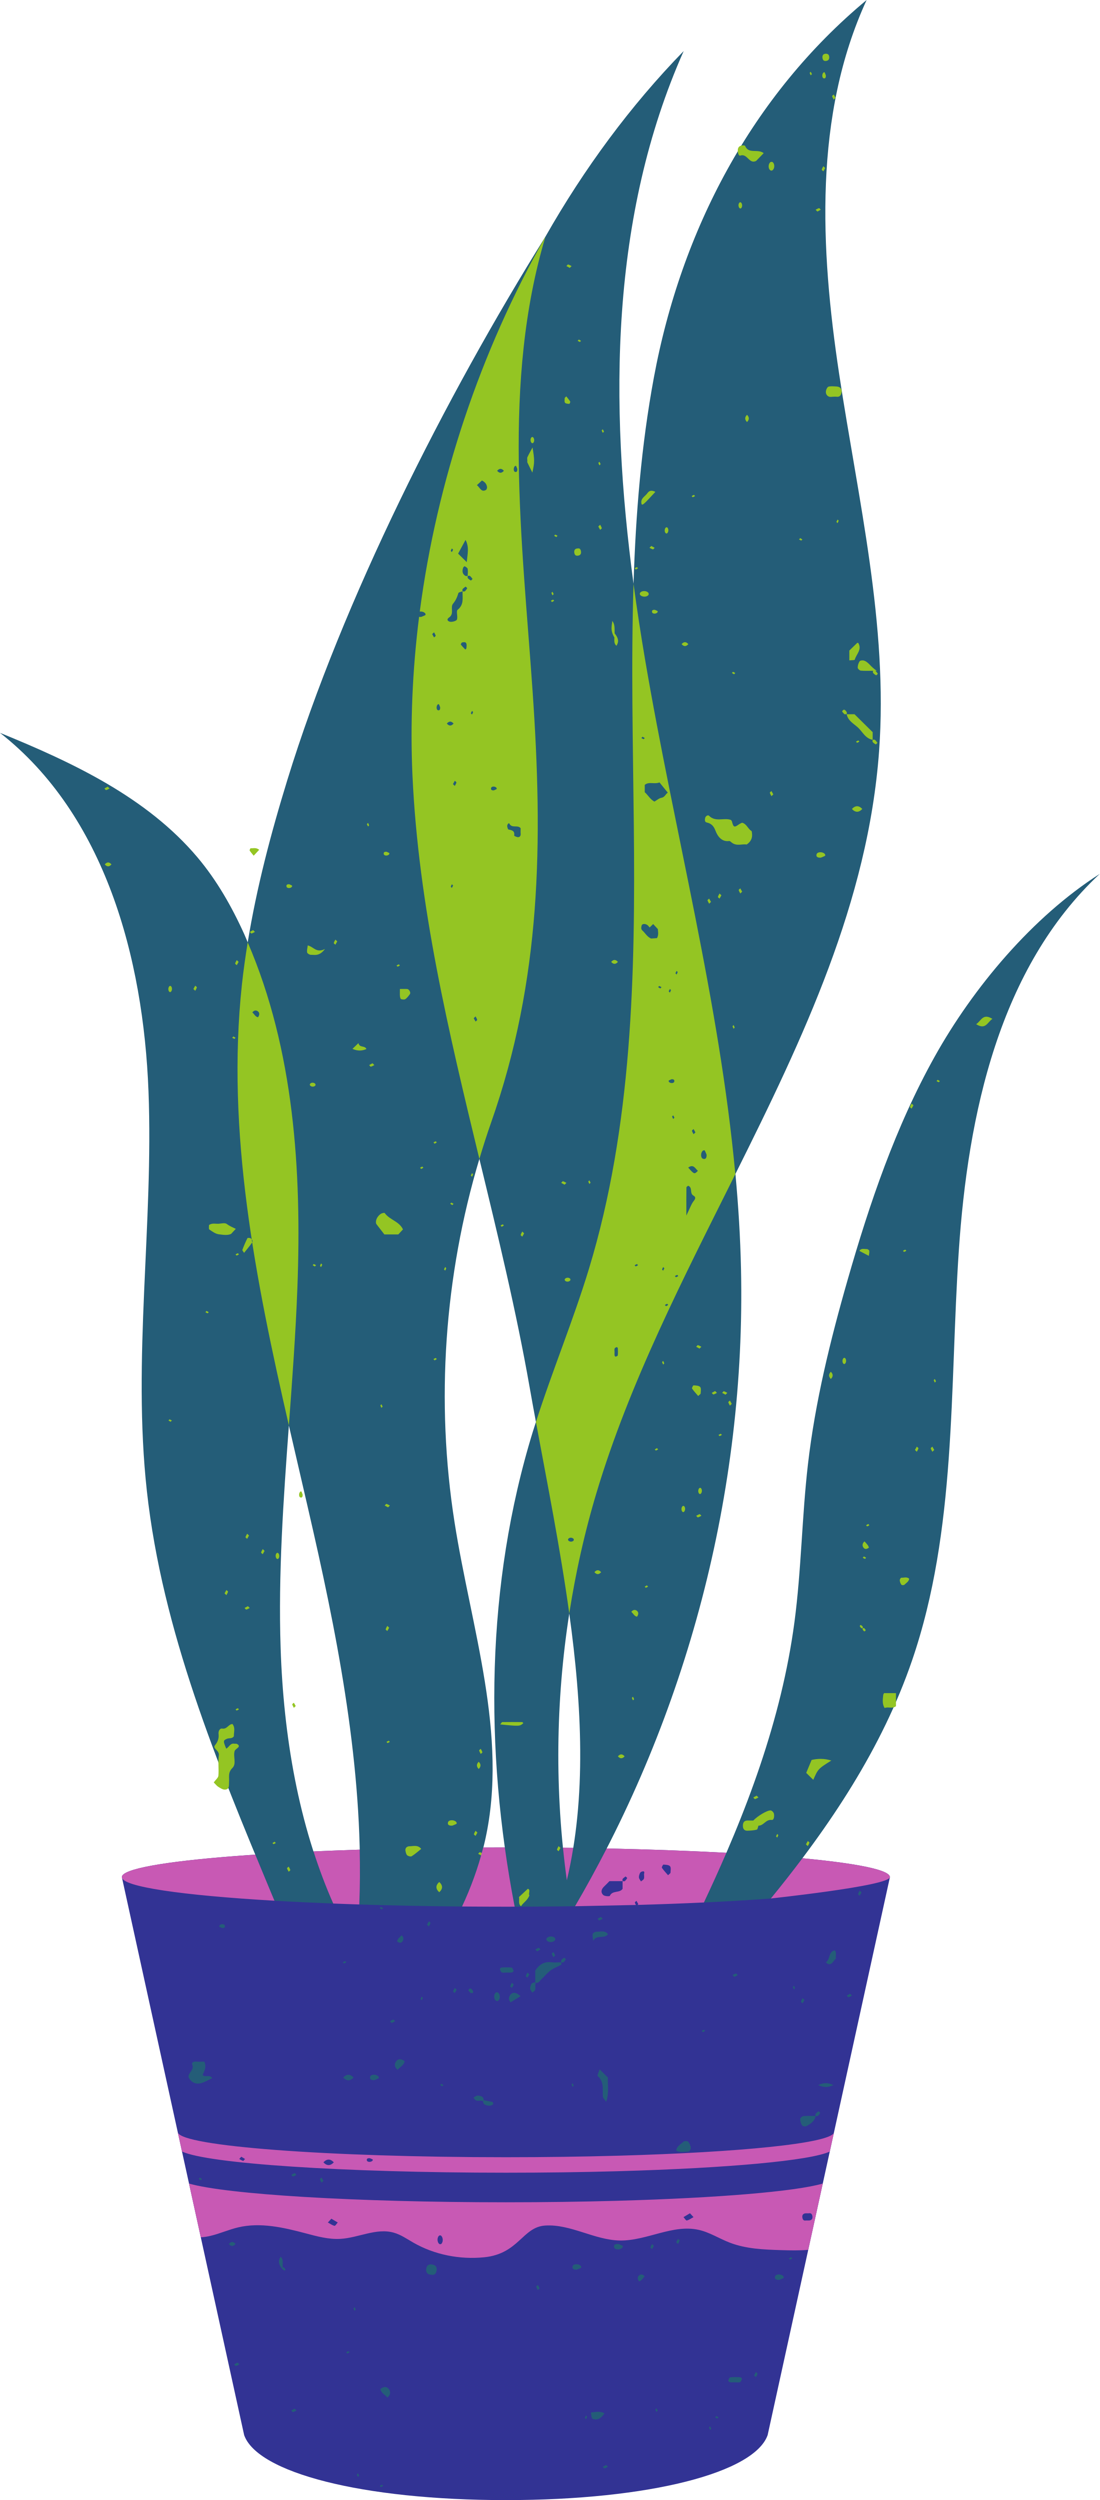 <?xml version="1.0" encoding="UTF-8"?><svg xmlns="http://www.w3.org/2000/svg" xmlns:xlink="http://www.w3.org/1999/xlink" height="500.0" preserveAspectRatio="xMidYMid meet" version="1.0" viewBox="0.0 0.0 220.1 500.0" width="220.1" zoomAndPan="magnify"><defs><clipPath id="a"><path d="M 0 0 L 220.051 0 L 220.051 498 L 0 498 Z M 0 0"/></clipPath></defs><g><g id="change1_1"><path d="M 178.07 375.398 L 153.598 487 C 150.961 494.469 130.148 500 101.223 500 C 72.301 500 51.488 494.469 48.852 487 L 24.379 375.398 C 24.379 372.129 58.781 369.473 101.219 369.473 C 143.656 369.473 178.059 372.129 178.059 375.398 L 178.07 375.398" fill="#323394"/></g><g clip-path="url(#a)" id="change2_1"><path d="M 170.09 398.738 C 170.23 398.875 170.344 398.988 170.461 399.105 C 170.23 399.219 170.008 399.371 169.762 399.426 C 169.676 399.441 169.535 399.219 169.422 399.105 C 169.648 398.98 169.871 398.855 170.09 398.738 Z M 160.27 400.305 C 160.324 400.062 160.477 399.844 160.594 399.613 C 160.711 399.73 160.824 399.844 160.965 399.98 C 160.844 400.195 160.719 400.418 160.594 400.641 C 160.477 400.527 160.25 400.387 160.27 400.305 Z M 78.387 404.59 C 78.246 404.453 78.133 404.34 78.016 404.227 C 78.246 404.109 78.469 403.957 78.715 403.902 C 78.801 403.887 78.941 404.109 79.055 404.227 C 78.832 404.348 78.605 404.473 78.387 404.59 Z M 86.133 384.59 C 86.078 384.828 85.922 385.047 85.809 385.273 C 85.691 385.16 85.578 385.047 85.438 384.91 C 85.559 384.695 85.684 384.473 85.809 384.25 C 85.922 384.363 86.152 384.504 86.133 384.59 Z M 119.906 384.059 C 119.82 384.078 119.68 383.852 119.566 383.738 C 119.789 383.617 120.016 383.492 120.234 383.375 C 120.371 383.512 120.488 383.625 120.602 383.738 C 120.371 383.852 120.152 384.008 119.906 384.059 Z M 105.219 395.184 C 105.273 394.941 105.426 394.723 105.543 394.492 C 105.656 394.605 105.773 394.723 105.91 394.859 C 105.793 395.074 105.668 395.297 105.543 395.52 C 105.426 395.402 105.199 395.266 105.219 395.184 Z M 147.609 395.008 C 147.383 395.129 147.156 395.254 146.941 395.371 C 146.801 395.234 146.688 395.121 146.57 395.008 C 146.801 394.895 147.023 394.738 147.27 394.688 C 147.352 394.668 147.492 394.895 147.609 395.008 Z M 102.426 396.543 C 102.543 396.656 102.656 396.77 102.797 396.906 C 102.676 397.121 102.551 397.344 102.426 397.566 C 102.312 397.453 102.082 397.312 102.102 397.23 C 102.156 396.988 102.312 396.77 102.426 396.543 Z M 91 398.59 C 90.887 398.477 90.656 398.34 90.676 398.254 C 90.73 398.016 90.887 397.797 91 397.566 C 91.117 397.68 91.23 397.797 91.371 397.934 C 91.25 398.145 91.125 398.367 91 398.59 Z M 94.625 398.145 C 94.699 398.242 94.637 398.438 94.637 398.59 C 94.48 398.59 94.328 398.59 94.172 398.594 C 94.012 398.391 93.672 398.082 93.723 398 C 94.09 397.387 94.383 397.805 94.625 398.145 Z M 107.469 390.25 C 107.332 390.113 107.215 389.996 107.102 389.887 C 107.332 389.77 107.555 389.617 107.797 389.562 C 107.883 389.547 108.023 389.77 108.141 389.887 C 107.914 390.008 107.688 390.133 107.469 390.25 Z M 110.734 391.422 C 110.621 391.191 110.465 390.977 110.41 390.734 C 110.391 390.648 110.621 390.512 110.734 390.395 C 110.859 390.617 110.984 390.844 111.105 391.059 C 110.965 391.191 110.852 391.309 110.734 391.422 Z M 112.309 392 C 112.465 391.805 112.699 391.664 112.898 391.504 C 113.02 391.621 113.238 391.789 113.219 391.828 C 113.098 392.051 112.941 392.273 112.746 392.434 C 112.656 392.508 112.387 392.504 112.312 392.43 C 112.234 392.352 112.23 392.094 112.309 392 Z M 151.57 474.727 C 151.516 474.969 151.359 475.188 151.246 475.414 C 151.129 475.301 151.016 475.188 150.875 475.051 C 150.996 474.836 151.121 474.613 151.246 474.391 C 151.359 474.504 151.59 474.641 151.57 474.727 Z M 64.344 435.492 C 64.469 435.715 64.594 435.938 64.711 436.152 C 64.574 436.289 64.457 436.402 64.344 436.516 C 64.227 436.289 64.074 436.07 64.02 435.828 C 64 435.742 64.227 435.605 64.344 435.492 Z M 58.281 434.953 C 58.508 434.832 58.734 434.707 58.953 434.59 C 59.09 434.727 59.207 434.84 59.32 434.953 C 59.09 435.066 58.867 435.223 58.625 435.273 C 58.539 435.293 58.398 435.066 58.281 434.953 Z M 47.199 473.172 C 47.113 473.191 46.973 472.969 46.855 472.855 C 47.082 472.73 47.309 472.605 47.527 472.488 C 47.664 472.625 47.781 472.738 47.895 472.855 C 47.664 472.969 47.441 473.121 47.199 473.172 Z M 130.84 449.145 C 130.719 449.359 130.594 449.586 130.473 449.809 C 130.355 449.691 130.129 449.555 130.145 449.469 C 130.199 449.23 130.355 449.012 130.473 448.781 C 130.586 448.895 130.703 449.012 130.84 449.145 Z M 135.664 447.758 C 135.781 447.871 136.008 448.012 135.988 448.094 C 135.934 448.336 135.781 448.555 135.664 448.781 C 135.551 448.668 135.434 448.555 135.297 448.418 C 135.414 448.203 135.539 447.98 135.664 447.758 Z M 107.988 457.637 C 107.852 457.773 107.734 457.887 107.621 458 C 107.504 457.773 107.348 457.555 107.297 457.312 C 107.277 457.23 107.504 457.09 107.621 456.977 C 107.746 457.199 107.867 457.422 107.988 457.637 Z M 120.602 493.34 C 120.828 493.215 121.055 493.094 121.273 492.977 C 121.41 493.109 121.527 493.227 121.641 493.34 C 121.41 493.453 121.188 493.605 120.945 493.66 C 120.859 493.68 120.719 493.453 120.602 493.34 Z M 58.281 482.07 C 58.508 481.949 58.734 481.824 58.953 481.707 C 59.09 481.844 59.207 481.957 59.32 482.07 C 59.09 482.188 58.867 482.34 58.625 482.395 C 58.539 482.41 58.398 482.188 58.281 482.07 Z M 163.203 422.727 C 163.363 422.531 163.594 422.395 163.793 422.234 C 163.914 422.352 164.133 422.52 164.113 422.559 C 163.992 422.781 163.84 423 163.641 423.16 C 163.551 423.234 163.285 423.234 163.207 423.156 C 163.129 423.082 163.129 422.82 163.203 422.727 Z M 171.695 378.793 C 171.746 378.551 171.902 378.332 172.02 378.105 C 172.133 378.219 172.25 378.332 172.387 378.469 C 172.27 378.684 172.145 378.906 172.02 379.129 C 171.902 379.016 171.676 378.879 171.695 378.793 Z M 96.707 419.629 C 96.887 420.098 96.715 420.262 96.23 420.102 C 95.906 420.102 95.559 420.18 95.273 420.078 C 95.047 420 94.906 419.703 94.727 419.504 C 94.988 419.359 95.238 419.137 95.516 419.102 C 95.797 419.062 96.113 419.184 96.395 419.289 C 96.523 419.336 96.652 419.492 96.707 419.629 Z M 70.75 415.492 C 70.055 416.227 69.359 416.227 68.668 415.492 C 69.359 414.758 70.055 414.758 70.75 415.492 Z M 97.199 420.098 C 97.637 420.215 98.094 420.262 98.535 420.379 C 98.613 420.398 98.648 420.59 98.703 420.699 C 98.59 421.145 97.746 421.266 97.035 420.918 C 96.902 420.855 96.773 420.711 96.723 420.574 C 96.539 420.105 96.707 419.965 97.199 420.098 Z M 74.059 415.34 C 74.211 414.785 75.355 414.797 75.742 415.312 C 75.801 415.391 75.809 415.617 75.77 415.641 C 75.496 415.785 75.203 415.891 74.93 416.004 C 74.414 416.047 73.906 415.914 74.059 415.34 Z M 106.621 396.551 C 107.094 396.371 107.262 396.543 107.102 397.02 C 107.102 397.34 107.176 397.684 107.074 397.965 C 106.996 398.184 106.695 398.328 106.492 398.504 C 106.348 398.242 106.121 397.996 106.086 397.723 C 106.047 397.445 106.172 397.137 106.277 396.859 C 106.324 396.73 106.48 396.602 106.621 396.551 Z M 111.059 388.02 C 110.672 388.531 109.641 388.516 109.352 387.992 C 109.301 387.906 109.316 387.734 109.375 387.652 C 109.762 387.141 110.785 387.16 111.09 387.676 C 111.082 387.789 111.117 387.938 111.059 388.02 Z M 99.285 398.461 C 99.371 398.414 99.551 398.43 99.629 398.484 C 100.152 398.867 100.133 399.879 99.609 400.18 C 99.492 400.168 99.344 400.207 99.262 400.145 C 98.742 399.766 98.758 398.746 99.285 398.461 Z M 122.879 449.449 C 122.723 448.871 123.23 448.738 123.746 448.785 C 124.023 448.898 124.316 449.004 124.586 449.145 C 124.629 449.168 124.621 449.398 124.562 449.477 C 124.176 449.988 123.027 450.004 122.879 449.449 Z M 114.57 453.238 C 114.719 452.684 115.863 452.695 116.254 453.211 C 116.312 453.289 116.32 453.52 116.277 453.539 C 116.008 453.684 115.715 453.789 115.438 453.902 C 114.922 453.945 114.414 453.812 114.57 453.238 Z M 155.078 455.285 C 155.227 454.73 156.375 454.742 156.762 455.258 C 156.82 455.336 156.828 455.566 156.785 455.59 C 156.516 455.73 156.223 455.836 155.945 455.949 C 155.43 455.996 154.922 455.863 155.078 455.285 Z M 146.105 475.445 C 146.773 475.371 147.453 475.395 148.129 475.43 C 148.254 475.438 148.488 475.688 148.465 475.762 C 148.387 476.004 148.262 476.34 148.066 476.41 C 147.77 476.52 147.402 476.438 147.062 476.438 C 146.727 476.438 146.383 476.473 146.055 476.422 C 145.922 476.402 145.691 476.164 145.715 476.094 C 145.793 475.852 145.945 475.461 146.105 475.445 Z M 76.109 477.777 C 76.699 477.312 77.348 477.191 77.82 477.816 C 78.242 478.383 78.102 479.016 77.516 479.492 C 77.043 478.934 76.273 478.609 76.109 477.777 Z M 102.426 394.477 C 102.094 394.527 101.75 394.492 101.414 394.492 C 101.074 394.492 100.707 394.574 100.41 394.465 C 100.219 394.395 100.09 394.059 100.012 393.816 C 99.988 393.742 100.227 393.492 100.352 393.484 C 101.023 393.453 101.703 393.43 102.371 393.5 C 102.531 393.52 102.684 393.906 102.762 394.148 C 102.785 394.223 102.559 394.457 102.426 394.477 Z M 80.965 412.223 C 80.801 413.055 80.031 413.379 79.555 413.938 C 78.973 413.461 78.828 412.828 79.254 412.262 C 79.727 411.637 80.371 411.758 80.965 412.223 Z M 104.164 399.215 C 103.484 399.633 102.844 400.027 102.184 400.434 C 101.809 400.117 101.676 399.48 102.125 398.93 C 102.605 398.34 103.258 398.418 104.164 399.215 Z M 119.34 386.328 C 120.125 386.348 121.023 385.996 121.641 386.812 C 121.004 387.852 119.328 386.797 118.703 388.164 C 118.648 387.711 118.504 387.238 118.582 386.805 C 118.617 386.598 119.078 386.32 119.34 386.328 Z M 86.359 454.93 C 85.551 454.926 85.145 454.469 85.297 453.668 C 85.395 453.156 85.668 452.816 86.316 452.863 C 87.098 452.926 87.508 453.34 87.355 454.141 C 87.258 454.648 86.984 455.051 86.359 454.93 Z M 160.113 423.801 C 160.109 423.594 160.492 423.227 160.73 423.203 C 161.543 423.129 162.367 423.176 163.203 423.176 C 163.02 424.223 162.203 424.734 161.383 425.199 C 161.172 425.32 160.613 425.246 160.5 425.074 C 160.258 424.719 160.117 424.234 160.113 423.801 Z M 136.754 428.32 C 136.914 428.156 137.551 428.16 137.699 428.324 C 137.988 428.648 138.176 429.133 138.227 429.566 C 138.254 429.805 137.914 430.305 137.742 430.309 C 136.941 430.309 136.094 430.547 135.297 430.109 C 135.414 429.156 136.238 428.848 136.754 428.32 Z M 119.602 415.199 C 119.453 415.066 119.824 414.359 119.977 413.852 C 120.562 414.426 121.039 414.898 121.633 415.484 C 121.543 416.961 121.91 418.578 121.289 420.355 C 120.949 419.84 120.645 419.586 120.625 419.312 C 120.531 417.883 120.926 416.371 119.602 415.199 Z M 107.102 396.543 C 107.102 395.727 107.102 394.91 107.102 394.098 C 107.855 392.949 108.824 392.25 110.312 392.434 C 110.965 392.512 111.633 392.445 112.293 392.445 C 112.293 392.613 112.359 392.895 112.285 392.938 C 111.594 393.324 110.816 393.59 110.188 394.051 C 109.504 394.551 108.969 395.242 108.34 395.82 C 107.988 396.145 107.754 396.707 107.102 396.543 Z M 68.605 392.445 C 68.758 392.367 68.898 392.258 69.059 392.223 C 69.113 392.207 69.203 392.367 69.277 392.445 C 69.129 392.527 68.984 392.637 68.828 392.672 C 68.773 392.688 68.68 392.527 68.605 392.445 Z M 75.988 381.613 C 76.062 381.531 76.152 381.375 76.211 381.387 C 76.367 381.426 76.512 381.531 76.66 381.613 C 76.586 381.695 76.512 381.773 76.422 381.871 C 76.281 381.785 76.133 381.699 75.988 381.613 Z M 48.141 376.195 C 48.066 376.117 47.988 376.035 47.902 375.941 C 47.977 375.789 48.059 375.633 48.141 375.477 C 48.215 375.555 48.359 375.652 48.348 375.715 C 48.312 375.883 48.215 376.035 48.141 376.195 Z M 140.41 406.168 C 140.562 406.09 140.703 405.98 140.863 405.941 C 140.918 405.93 141.008 406.09 141.082 406.168 C 140.934 406.246 140.789 406.355 140.633 406.395 C 140.578 406.406 140.484 406.246 140.41 406.168 Z M 158.867 397.863 C 158.793 397.703 158.691 397.547 158.656 397.379 C 158.645 397.316 158.793 397.223 158.867 397.141 C 158.941 397.301 159.039 397.453 159.074 397.625 C 159.09 397.684 158.941 397.781 158.867 397.863 Z M 157.859 451.664 C 158.008 451.578 158.152 451.492 158.293 451.406 C 158.383 451.504 158.457 451.586 158.531 451.664 C 158.383 451.746 158.238 451.855 158.082 451.891 C 158.023 451.902 157.934 451.746 157.859 451.664 Z M 164.234 376.195 C 164.16 376.035 164.059 375.883 164.023 375.715 C 164.012 375.652 164.16 375.555 164.234 375.477 C 164.309 375.637 164.41 375.789 164.445 375.961 C 164.457 376.02 164.309 376.117 164.234 376.195 Z M 143.316 483.215 C 143.473 483.254 143.617 483.359 143.766 483.441 C 143.691 483.52 143.617 483.602 143.527 483.699 C 143.387 483.613 143.242 483.527 143.098 483.441 C 143.172 483.359 143.262 483.203 143.316 483.215 Z M 142.09 485.969 C 142.016 485.809 141.914 485.652 141.879 485.484 C 141.867 485.426 142.016 485.328 142.09 485.246 C 142.164 485.406 142.266 485.562 142.301 485.73 C 142.312 485.789 142.164 485.891 142.09 485.969 Z M 88.305 416.742 C 88.449 416.828 88.594 416.914 88.738 417 C 88.664 417.082 88.574 417.238 88.52 417.227 C 88.359 417.188 88.219 417.082 88.066 417 C 88.145 416.922 88.219 416.84 88.305 416.742 Z M 84.168 399.793 C 84.203 399.621 84.301 399.469 84.379 399.309 C 84.453 399.387 84.527 399.469 84.617 399.562 C 84.539 399.715 84.457 399.871 84.379 400.027 C 84.301 399.949 84.156 399.852 84.168 399.793 Z M 163.711 417 C 164.797 416.492 165.688 416.492 166.773 417 C 165.688 417.508 164.797 417.508 163.711 417 Z M 167.258 391.711 C 166.754 392.074 166.562 392.953 165.75 392.797 C 165.566 392.758 165.41 392.566 165.242 392.445 C 166.152 391.922 165.738 390.23 167.055 390.062 C 167.457 390.562 167.152 391.164 167.258 391.711 Z M 37.73 415.445 C 37.59 414.48 38.973 414.008 38.441 412.859 C 38.32 412.605 38.652 412.266 39.078 412.297 C 39.633 412.34 40.191 412.309 40.879 412.309 C 41.398 413.477 40.836 414.215 40.547 414.973 C 41.098 415.562 41.93 414.781 42.461 415.617 C 41.707 415.965 40.992 416.41 40.227 416.613 C 39.188 416.887 38.297 416.516 37.73 415.445 Z M 117.258 483.805 C 117.184 483.723 117.109 483.645 117.02 483.547 C 117.098 483.395 117.18 483.238 117.258 483.082 C 117.336 483.16 117.48 483.258 117.469 483.316 C 117.434 483.488 117.336 483.645 117.258 483.805 Z M 114.574 417.363 C 114.5 417.199 114.402 417.047 114.367 416.879 C 114.352 416.816 114.5 416.719 114.574 416.641 C 114.648 416.801 114.75 416.953 114.785 417.125 C 114.797 417.184 114.648 417.281 114.574 417.363 Z M 75.988 497.164 C 76.137 497.082 76.281 496.977 76.438 496.938 C 76.492 496.926 76.586 497.082 76.66 497.164 C 76.512 497.242 76.367 497.352 76.211 497.391 C 76.152 497.402 76.062 497.242 75.988 497.164 Z M 71.625 495.355 C 71.547 495.199 71.465 495.043 71.387 494.895 C 71.477 494.797 71.551 494.715 71.625 494.637 C 71.703 494.797 71.801 494.949 71.836 495.121 C 71.848 495.18 71.703 495.277 71.625 495.355 Z M 70.957 461.414 C 71.031 461.574 71.129 461.73 71.164 461.898 C 71.176 461.961 71.031 462.059 70.957 462.137 C 70.875 461.98 70.793 461.824 70.719 461.672 C 70.805 461.574 70.883 461.496 70.957 461.414 Z M 69.727 470.219 C 69.785 470.203 69.875 470.363 69.949 470.441 C 69.801 470.523 69.656 470.633 69.5 470.668 C 69.441 470.684 69.352 470.523 69.277 470.441 C 69.426 470.363 69.57 470.254 69.727 470.219 Z M 131.352 482.359 C 131.277 482.199 131.176 482.043 131.141 481.875 C 131.133 481.812 131.277 481.719 131.352 481.637 C 131.434 481.793 131.512 481.949 131.59 482.102 C 131.504 482.199 131.426 482.277 131.352 482.359 Z M 40.422 435.777 C 40.348 435.855 40.258 436.016 40.203 436.004 C 40.043 435.965 39.898 435.855 39.75 435.777 C 39.824 435.695 39.898 435.617 39.988 435.52 C 40.129 435.605 40.277 435.691 40.422 435.777 Z M 47.133 448.777 C 46.684 449.297 46.238 449.297 45.789 448.777 C 46.238 448.258 46.684 448.258 47.133 448.777 Z M 44.43 385.586 C 44.254 385.504 44.062 385.43 43.887 385.328 C 43.859 385.312 43.867 385.152 43.906 385.098 C 44.156 384.734 44.895 384.727 44.992 385.117 C 45.094 385.523 44.762 385.617 44.43 385.586 Z M 56.617 453.957 C 55.613 452.789 55.68 452.086 56.145 451.332 C 56.766 451.852 56.508 452.539 56.562 453.477 C 56.625 453.434 56.766 453.434 56.82 453.48 C 56.949 453.59 57.039 453.754 57.145 453.891 C 57.066 453.977 56.957 454.129 56.93 454.113 C 56.812 454.043 56.703 453.945 56.605 453.844 C 56.609 453.883 56.613 453.918 56.617 453.957 Z M 80.355 387.035 C 80.738 387.367 80.832 387.812 80.562 388.219 C 80.262 388.672 79.844 388.57 79.457 388.258 C 79.547 387.66 80.066 387.445 80.355 387.035 Z M 127.867 456.242 C 127.562 455.832 127.484 455.383 127.895 455.055 C 128.266 454.758 128.68 454.855 128.992 455.266 C 128.625 455.594 128.414 456.129 127.867 456.242 Z M 118.238 482.484 C 119.312 482.367 120.148 482.16 120.949 482.664 C 120.387 483.457 119.777 484.043 118.781 483.809 C 118.441 483.73 118.363 483.621 118.238 482.484 Z M 220.051 174.77 C 199.934 193.562 193.676 222.801 191.84 250.27 C 190.004 277.734 191.43 305.984 182.512 332.031 C 176.492 349.617 166.047 365.223 154.234 379.688 C 150.172 379.988 145.684 380.254 140.848 380.48 C 149.305 362.559 156.355 343.977 158.961 324.41 C 160.348 313.957 160.449 303.371 161.656 292.898 C 163.102 280.359 166.133 268.055 169.613 255.922 C 174.016 240.578 179.199 225.355 186.969 211.41 C 194.734 197.469 206.602 183.363 220.051 174.77 Z M 113.906 322.688 C 116.449 341.102 117.359 359.531 113.418 376.047 C 110.988 358.363 111.164 340.324 113.906 322.688 Z M 148.27 253.824 C 148.133 247.453 147.738 241.105 147.152 234.781 C 160.746 207.547 173.695 180.305 175.895 150.258 C 177.742 124.965 171.691 99.863 167.906 74.785 C 164.121 49.707 162.801 23.039 173.406 0 C 150.414 19.102 136.289 46.098 130.836 75.488 C 128.305 89.113 127.199 102.902 126.762 116.754 C 121.926 80.637 122.109 43.254 136.801 10.207 C 126.156 21.129 116.887 33.703 109.141 47.32 C 109.145 47.316 109.145 47.312 109.145 47.309 C 89.172 79.328 68.598 119.914 57.496 155.984 C 54.215 166.645 51.355 177.465 49.566 188.465 C 49.336 187.922 49.121 187.379 48.879 186.84 C 46.395 181.348 43.387 176.055 39.5 171.449 C 29.371 159.453 14.543 152.484 0 146.562 C 21.02 163.035 28.684 191.539 29.711 218.223 C 30.738 244.906 26.461 271.727 29.395 298.266 C 32.488 326.199 43.422 352.582 54.242 378.523 C 54.465 379.059 54.691 379.594 54.918 380.129 C 58.594 380.344 62.531 380.531 66.68 380.695 C 59.668 364.855 56.734 347.082 56.152 329.645 C 55.656 314.777 56.711 299.938 57.801 285.09 C 59.418 292.141 61.078 299.176 62.668 306.188 C 68.219 330.629 72.898 356.051 71.891 380.879 C 78.348 381.086 85.25 381.223 92.453 381.285 C 94.457 376.98 96.074 372.52 97.102 367.867 C 101.719 346.969 94.266 325.578 90.949 304.434 C 87.152 280.25 88.898 255.227 95.918 231.777 C 99.59 246.945 103.285 262.121 105.977 277.453 C 106.379 279.734 106.801 282.055 107.234 284.391 C 107.027 285.035 106.812 285.68 106.613 286.324 C 97.211 316.922 96.91 349.875 102.98 381.32 C 106.035 381.316 109.039 381.293 112 381.262 C 112.109 381.262 112.215 381.262 112.324 381.262 C 112.949 381.254 113.59 381.25 114.211 381.238 C 114.492 381.234 114.781 381.23 115.062 381.23 C 137.492 342.867 149.242 298.266 148.27 253.824" fill="#245d78"/></g><g id="change3_1"><path d="M 183.77 289.652 C 183.715 289.895 183.559 290.113 183.445 290.34 C 183.328 290.227 183.215 290.113 183.074 289.977 C 183.195 289.762 183.32 289.539 183.445 289.316 C 183.559 289.43 183.789 289.566 183.77 289.652 Z M 186.93 289.977 C 186.789 290.113 186.676 290.227 186.559 290.34 C 186.445 290.113 186.289 289.895 186.234 289.652 C 186.215 289.566 186.445 289.43 186.559 289.316 C 186.684 289.539 186.809 289.762 186.93 289.977 Z M 77.32 300.773 C 77.566 300.828 77.785 300.98 78.016 301.094 C 77.902 301.211 77.785 301.324 77.648 301.461 C 77.43 301.34 77.203 301.219 76.977 301.094 C 77.094 300.98 77.234 300.758 77.32 300.773 Z M 143.086 278.195 C 143.223 278.332 143.34 278.445 143.453 278.562 C 143.223 278.676 143.004 278.828 142.758 278.883 C 142.672 278.898 142.531 278.676 142.414 278.562 C 142.641 278.438 142.867 278.312 143.086 278.195 Z M 145.164 278.926 C 144.945 278.809 144.719 278.684 144.492 278.562 C 144.609 278.445 144.75 278.223 144.836 278.238 C 145.078 278.293 145.301 278.445 145.531 278.562 C 145.418 278.676 145.301 278.789 145.164 278.926 Z M 146.422 280.758 C 146.281 280.895 146.168 281.008 146.051 281.121 C 145.938 280.895 145.781 280.676 145.727 280.434 C 145.707 280.352 145.938 280.211 146.051 280.098 C 146.176 280.32 146.301 280.543 146.422 280.758 Z M 48.934 321.582 C 49.16 321.457 49.387 321.336 49.602 321.219 C 49.742 321.355 49.855 321.469 49.973 321.582 C 49.742 321.695 49.52 321.848 49.277 321.902 C 49.191 321.922 49.051 321.695 48.934 321.582 Z M 45.625 318.332 C 45.57 318.574 45.414 318.793 45.297 319.02 C 45.184 318.906 45.066 318.793 44.93 318.656 C 45.051 318.441 45.172 318.219 45.297 317.996 C 45.414 318.109 45.645 318.25 45.625 318.332 Z M 140.34 303.145 C 140.109 303.258 139.887 303.41 139.641 303.465 C 139.555 303.484 139.414 303.258 139.301 303.145 C 139.531 303.031 139.754 302.879 139.996 302.824 C 140.082 302.805 140.223 303.031 140.34 303.145 Z M 52.246 310.488 C 52.297 310.246 52.453 310.027 52.57 309.801 C 52.684 309.914 52.801 310.027 52.938 310.164 C 52.82 310.383 52.695 310.605 52.57 310.824 C 52.453 310.711 52.227 310.574 52.246 310.488 Z M 49.453 307.754 C 49.34 307.641 49.109 307.5 49.129 307.414 C 49.184 307.176 49.34 306.957 49.453 306.73 C 49.57 306.844 49.684 306.957 49.824 307.094 C 49.703 307.309 49.578 307.531 49.453 307.754 Z M 104.18 246.98 C 104.234 246.742 104.387 246.523 104.504 246.297 C 104.617 246.41 104.734 246.523 104.875 246.66 C 104.754 246.875 104.629 247.098 104.504 247.32 C 104.387 247.207 104.16 247.066 104.18 246.98 Z M 112.965 236.93 C 112.746 236.809 112.52 236.688 112.293 236.562 C 112.41 236.449 112.551 236.227 112.637 236.242 C 112.879 236.297 113.102 236.449 113.332 236.562 C 113.219 236.68 113.102 236.793 112.965 236.93 Z M 140.34 269.344 C 140.223 269.457 140.109 269.57 139.969 269.707 C 139.754 269.59 139.527 269.465 139.301 269.344 C 139.414 269.227 139.555 269.004 139.641 269.02 C 139.887 269.074 140.109 269.227 140.34 269.344 Z M 58.801 340.531 C 58.926 340.754 59.051 340.977 59.172 341.191 C 59.031 341.328 58.918 341.441 58.801 341.555 C 58.688 341.328 58.531 341.109 58.477 340.867 C 58.457 340.781 58.688 340.645 58.801 340.531 Z M 96.195 350.773 C 96.078 350.547 95.922 350.328 95.871 350.086 C 95.852 350.004 96.078 349.863 96.195 349.75 C 96.309 349.977 96.465 350.195 96.52 350.438 C 96.539 350.52 96.309 350.66 96.195 350.773 Z M 77.867 325.531 C 77.746 325.746 77.621 325.969 77.496 326.191 C 77.383 326.078 77.152 325.938 77.172 325.855 C 77.227 325.613 77.383 325.395 77.496 325.164 C 77.613 325.281 77.727 325.395 77.867 325.531 Z M 94.832 366.824 C 94.887 366.586 95.039 366.367 95.156 366.141 C 95.27 366.254 95.387 366.367 95.523 366.504 C 95.406 366.719 95.281 366.941 95.156 367.164 C 95.039 367.051 94.812 366.91 94.832 366.824 Z M 151.066 359.801 C 150.98 359.82 150.84 359.594 150.727 359.48 C 150.949 359.355 151.176 359.234 151.395 359.117 C 151.531 359.254 151.648 359.367 151.766 359.48 C 151.531 359.594 151.312 359.746 151.066 359.801 Z M 96.344 371.113 C 96.125 370.992 95.902 370.871 95.676 370.746 C 95.789 370.633 95.93 370.406 96.016 370.43 C 96.262 370.48 96.484 370.633 96.715 370.746 C 96.598 370.859 96.484 370.977 96.344 371.113 Z M 57.762 373.309 C 57.879 373.535 58.035 373.754 58.086 373.996 C 58.105 374.078 57.879 374.219 57.762 374.332 C 57.648 374.105 57.492 373.887 57.438 373.645 C 57.418 373.562 57.648 373.422 57.762 373.309 Z M 161.262 368.848 C 161.383 368.633 161.508 368.41 161.633 368.188 C 161.746 368.301 161.977 368.438 161.957 368.523 C 161.902 368.766 161.746 368.984 161.633 369.211 C 161.516 369.098 161.402 368.984 161.262 368.848 Z M 111.449 369.898 C 111.504 369.656 111.66 369.438 111.773 369.211 C 111.891 369.324 112.008 369.438 112.145 369.574 C 112.023 369.789 111.898 370.012 111.773 370.234 C 111.66 370.121 111.43 369.984 111.449 369.898 Z M 120.086 105.965 C 119.961 105.742 119.836 105.52 119.715 105.305 C 119.852 105.168 119.969 105.055 120.086 104.941 C 120.199 105.168 120.355 105.387 120.41 105.629 C 120.43 105.715 120.199 105.852 120.086 105.965 Z M 130.648 109.871 C 130.406 109.816 130.184 109.664 129.953 109.551 C 130.066 109.438 130.184 109.324 130.32 109.188 C 130.539 109.305 130.766 109.43 130.988 109.551 C 130.875 109.664 130.734 109.891 130.648 109.871 Z M 166.824 19.926 C 166.711 19.695 166.555 19.477 166.5 19.238 C 166.48 19.152 166.711 19.016 166.824 18.898 C 166.949 19.121 167.074 19.344 167.195 19.559 C 167.055 19.695 166.941 19.812 166.824 19.926 Z M 114.004 53.578 C 113.785 53.461 113.559 53.336 113.332 53.215 C 113.449 53.102 113.59 52.875 113.676 52.895 C 113.918 52.949 114.141 53.102 114.371 53.215 C 114.258 53.328 114.141 53.441 114.004 53.578 Z M 164.422 33.93 C 164.477 33.688 164.633 33.469 164.746 33.238 C 164.863 33.355 164.977 33.469 165.117 33.605 C 164.996 33.82 164.871 34.043 164.746 34.266 C 164.633 34.152 164.402 34.012 164.422 33.93 Z M 163.559 42.312 C 163.422 42.176 163.305 42.062 163.191 41.945 C 163.422 41.832 163.641 41.68 163.887 41.629 C 163.973 41.609 164.113 41.832 164.227 41.945 C 164.004 42.07 163.777 42.191 163.559 42.312 Z M 142.266 180.375 C 142.129 180.512 142.012 180.625 141.895 180.738 C 141.781 180.512 141.629 180.293 141.57 180.051 C 141.551 179.969 141.781 179.828 141.895 179.715 C 142.02 179.938 142.145 180.16 142.266 180.375 Z M 148.5 178.328 C 148.359 178.465 148.242 178.578 148.129 178.691 C 148.012 178.465 147.859 178.246 147.805 178.004 C 147.785 177.918 148.012 177.781 148.129 177.668 C 148.254 177.891 148.379 178.113 148.5 178.328 Z M 143.973 178.691 C 144.09 178.805 144.203 178.918 144.344 179.055 C 144.223 179.27 144.098 179.492 143.973 179.715 C 143.859 179.602 143.633 179.465 143.648 179.379 C 143.703 179.137 143.859 178.918 143.973 178.691 Z M 182.773 221.051 C 182.656 221.266 182.531 221.488 182.406 221.711 C 182.289 221.598 182.062 221.461 182.082 221.375 C 182.137 221.133 182.289 220.914 182.406 220.688 C 182.52 220.801 182.637 220.914 182.773 221.051 Z M 74.531 212.641 C 74.672 212.777 74.785 212.891 74.902 213.004 C 74.672 213.117 74.449 213.273 74.203 213.324 C 74.117 213.344 73.977 213.117 73.863 213.004 C 74.09 212.883 74.312 212.758 74.531 212.641 Z M 67.109 188.934 C 66.996 188.82 66.766 188.684 66.785 188.598 C 66.84 188.355 66.996 188.137 67.109 187.91 C 67.227 188.023 67.344 188.137 67.48 188.273 C 67.359 188.488 67.234 188.711 67.109 188.934 Z M 50.641 186.008 C 50.781 186.145 50.895 186.262 51.012 186.375 C 50.781 186.488 50.559 186.641 50.312 186.695 C 50.227 186.711 50.09 186.488 49.973 186.375 C 50.199 186.25 50.426 186.129 50.641 186.008 Z M 39.391 197.465 C 39.336 197.707 39.184 197.926 39.066 198.152 C 38.953 198.039 38.836 197.926 38.695 197.789 C 38.816 197.574 38.941 197.352 39.066 197.129 C 39.184 197.242 39.41 197.383 39.391 197.465 Z M 47.375 193.031 C 47.262 192.918 47.031 192.777 47.051 192.695 C 47.105 192.453 47.262 192.234 47.375 192.008 C 47.492 192.121 47.605 192.234 47.746 192.371 C 47.625 192.586 47.5 192.809 47.375 193.031 Z M 168.961 142.84 C 168.801 142.641 168.461 142.332 168.508 142.25 C 168.875 141.633 169.172 142.055 169.41 142.391 C 169.484 142.492 169.422 142.688 169.422 142.84 C 169.266 142.84 169.113 142.84 168.961 142.84 Z M 175.066 147.977 C 175.266 148.133 175.406 148.359 175.57 148.559 C 175.449 148.676 175.277 148.895 175.238 148.875 C 175.016 148.754 174.789 148.602 174.629 148.406 C 174.551 148.316 174.555 148.055 174.633 147.98 C 174.711 147.902 174.973 147.898 175.066 147.977 Z M 20.891 157.691 C 21.113 157.57 21.34 157.445 21.559 157.328 C 21.699 157.465 21.812 157.578 21.93 157.691 C 21.699 157.809 21.477 157.961 21.23 158.012 C 21.145 158.031 21.004 157.809 20.891 157.691 Z M 154.359 159.23 C 154.246 159.004 154.09 158.781 154.035 158.543 C 154.016 158.457 154.246 158.32 154.359 158.203 C 154.484 158.43 154.609 158.648 154.73 158.863 C 154.59 159.004 154.477 159.117 154.359 159.23 Z M 170.457 161.789 C 171.152 161.055 171.844 161.055 172.539 161.789 C 171.844 162.527 171.152 162.527 170.457 161.789 Z M 91.348 364.75 C 91.078 364.895 90.785 364.996 90.508 365.109 C 89.992 365.156 89.484 365.023 89.641 364.449 C 89.789 363.895 90.938 363.906 91.324 364.422 C 91.383 364.5 91.391 364.73 91.348 364.75 Z M 163.387 170.855 C 163.539 170.301 164.684 170.312 165.07 170.828 C 165.129 170.906 165.137 171.137 165.094 171.156 C 164.824 171.301 164.531 171.406 164.258 171.52 C 163.742 171.562 163.23 171.434 163.387 170.855 Z M 128.07 118.953 C 128.012 118.871 128 118.699 128.047 118.609 C 128.336 118.09 129.367 118.074 129.754 118.586 C 129.812 118.668 129.777 118.816 129.785 118.934 C 129.48 119.445 128.461 119.465 128.07 118.953 Z M 154.176 32.41 C 154.258 32.352 154.406 32.387 154.523 32.379 C 155.047 32.68 155.066 33.688 154.547 34.07 C 154.465 34.129 154.289 34.141 154.199 34.094 C 153.672 33.809 153.656 32.793 154.176 32.41 Z M 87.887 376.379 C 88.633 377.062 88.633 377.746 87.887 378.434 C 87.141 377.746 87.141 377.062 87.887 376.379 Z M 138.777 277.059 C 139.238 277.09 139.844 277.102 140.098 277.383 C 140.332 277.645 140.215 278.238 140.195 278.688 C 140.188 278.809 139.977 278.918 139.703 279.188 C 139.285 278.695 138.836 278.23 138.473 277.703 C 138.398 277.594 138.684 277.055 138.777 277.059 Z M 62.211 190.957 C 61.949 190.961 61.488 190.684 61.453 190.48 C 61.379 190.043 61.52 189.57 61.578 189.074 C 62.766 189.344 63.27 190.66 65.027 189.789 C 63.895 191.289 62.996 190.938 62.211 190.957 Z M 198.578 203.77 C 197.574 204.402 197.246 206.043 195.316 204.828 C 196.316 204.195 196.648 202.555 198.578 203.77 Z M 151.766 365.113 C 151.652 365.395 151.598 365.871 151.426 365.914 C 150.816 366.07 150.172 366.109 149.539 366.129 C 148.977 366.145 148.676 365.812 148.648 365.258 C 148.613 364.512 148.883 364.035 149.738 364.086 C 150.066 364.105 150.398 364.09 150.727 364.09 C 150.699 364.801 151.047 365.141 151.766 365.113 Z M 84.281 369.766 C 83.652 370.266 83.055 370.805 82.379 371.23 C 82.188 371.355 81.703 371.227 81.488 371.051 C 81.281 370.883 81.207 370.516 81.141 370.219 C 80.996 369.594 81.422 369.242 81.926 369.238 C 82.711 369.234 83.605 368.902 84.281 369.766 Z M 172.008 132.246 C 172.121 132.078 172.633 132.027 172.898 132.121 C 173.859 132.457 174.199 133.379 175.453 134.148 C 175.336 134.148 175.23 134.148 175.121 134.148 C 175.129 134.152 175.141 134.156 175.148 134.16 C 175.344 134.316 175.484 134.547 175.648 134.742 C 175.527 134.863 175.359 135.082 175.32 135.059 C 175.094 134.938 174.871 134.785 174.707 134.594 C 174.633 134.504 174.633 134.242 174.711 134.164 C 174.719 134.16 174.73 134.156 174.738 134.152 C 173.609 134.16 172.914 134.184 172.234 134.121 C 172 134.098 171.613 133.727 171.617 133.523 C 171.621 133.09 171.762 132.605 172.008 132.246 Z M 167.312 77.289 C 168.129 77.324 168.531 77.785 168.375 78.539 C 168.27 79.059 168 79.445 167.352 79.34 C 167.188 79.312 167.016 79.336 166.844 79.336 C 166.508 79.336 166.121 79.438 165.836 79.312 C 165.34 79.094 165.16 78.594 165.285 78.082 C 165.355 77.793 165.57 77.379 165.797 77.32 C 166.273 77.203 166.805 77.27 167.312 77.289 Z M 154.422 363.977 C 153.223 363.82 152.809 365.141 151.766 365.113 C 151.789 364.406 151.445 364.062 150.727 364.09 C 151.539 363.223 153.523 362.004 154.207 362.07 C 154.453 362.098 154.793 362.449 154.852 362.707 C 154.965 363.188 154.875 364.035 154.422 363.977 Z M 147.77 29.492 C 148.117 28.941 149.031 29.055 149.078 29.164 C 149.797 30.887 151.578 29.688 152.809 30.629 C 152.172 31.281 151.707 31.758 151.301 32.18 C 149.848 32.898 149.555 30.594 148.109 31.125 C 147.738 31.262 147.426 30.043 147.77 29.492 Z M 169.422 142.84 C 169.938 142.84 170.453 142.84 170.98 142.84 C 172.191 144.031 173.406 145.23 174.613 146.426 C 174.613 146.945 174.613 147.453 174.613 147.961 C 173.133 147.695 172.578 146.312 171.609 145.445 C 170.777 144.699 169.648 144.113 169.422 142.84 Z M 162.398 351.973 C 163.625 351.695 164.91 351.648 166.34 352.094 C 163.699 353.75 163.699 353.75 162.73 355.953 C 162.09 355.324 161.723 354.961 161.316 354.562 C 161.652 353.762 161.992 352.945 162.398 351.973 Z M 47.648 349.48 C 47.406 349.723 47.023 349.926 46.941 350.211 C 46.621 351.324 47.371 352.734 46.5 353.586 C 45.559 354.5 45.906 355.449 45.832 356.406 C 45.781 357.07 45.973 357.871 44.996 357.91 C 44.562 357.926 44.094 357.602 43.688 357.359 C 43.402 357.188 43.191 356.891 42.766 356.473 C 43.164 355.922 43.668 355.539 43.699 355.121 C 43.809 353.766 43.598 352.375 43.789 351.039 C 43.926 350.078 42.484 349.676 43.008 349.047 C 43.621 348.305 43.824 347.617 43.73 346.762 C 43.668 346.16 44.004 345.617 44.469 345.699 C 45.434 345.875 45.73 344.785 46.523 344.797 C 47.133 345.594 46.762 346.441 46.797 347.234 C 46.465 347.766 45.879 347.562 45.441 347.73 C 44.625 348.051 44.637 348.219 45.266 349.711 C 45.84 349.434 46.051 348.574 46.902 348.723 C 47.066 348.75 47.266 348.695 47.402 348.766 C 47.824 348.98 47.895 349.238 47.648 349.48 Z M 47.805 341.863 C 47.656 341.945 47.512 342.055 47.352 342.09 C 47.297 342.105 47.207 341.945 47.133 341.863 C 47.281 341.785 47.426 341.676 47.582 341.641 C 47.637 341.625 47.727 341.785 47.805 341.863 Z M 46.699 207.281 C 46.84 207.363 46.984 207.453 47.133 207.539 C 47.059 207.617 46.969 207.777 46.91 207.766 C 46.754 207.727 46.609 207.617 46.461 207.539 C 46.535 207.457 46.609 207.379 46.699 207.281 Z M 41.332 262.168 C 41.473 262.25 41.617 262.34 41.766 262.426 C 41.691 262.504 41.598 262.664 41.543 262.648 C 41.387 262.613 41.242 262.504 41.094 262.426 C 41.168 262.344 41.242 262.266 41.332 262.168 Z M 76.324 281.562 C 76.25 281.402 76.148 281.246 76.113 281.078 C 76.102 281.02 76.25 280.922 76.324 280.84 C 76.406 280.996 76.484 281.152 76.562 281.305 C 76.473 281.402 76.398 281.48 76.324 281.562 Z M 126.656 339.336 C 126.73 339.496 126.828 339.652 126.863 339.82 C 126.879 339.883 126.73 339.98 126.656 340.059 C 126.578 339.898 126.48 339.742 126.445 339.574 C 126.434 339.516 126.578 339.418 126.656 339.336 Z M 132.484 272.41 C 132.473 272.352 132.621 272.254 132.695 272.176 C 132.77 272.336 132.867 272.488 132.902 272.656 C 132.918 272.719 132.77 272.816 132.695 272.895 C 132.621 272.734 132.52 272.582 132.484 272.41 Z M 131.238 290.094 C 131.184 290.105 131.09 289.945 131.016 289.867 C 131.164 289.781 131.309 289.695 131.449 289.609 C 131.539 289.707 131.613 289.785 131.688 289.867 C 131.539 289.945 131.395 290.055 131.238 290.094 Z M 129.004 317.312 C 129.148 317.223 129.297 317.137 129.434 317.055 C 129.523 317.148 129.602 317.23 129.676 317.312 C 129.523 317.391 129.383 317.496 129.223 317.535 C 129.168 317.551 129.078 317.391 129.004 317.312 Z M 181.129 249.922 C 181.184 249.906 181.273 250.066 181.348 250.148 C 181.199 250.227 181.055 250.336 180.898 250.371 C 180.84 250.387 180.75 250.227 180.676 250.148 C 180.824 250.066 180.969 249.961 181.129 249.922 Z M 187.84 216.43 C 187.68 216.395 187.535 216.285 187.387 216.203 C 187.461 216.125 187.535 216.043 187.625 215.945 C 187.766 216.031 187.914 216.117 188.059 216.203 C 187.984 216.285 187.891 216.441 187.84 216.43 Z M 162.223 15.074 C 162.148 14.914 162.047 14.762 162.012 14.59 C 162 14.531 162.148 14.434 162.223 14.355 C 162.301 14.512 162.383 14.668 162.461 14.82 C 162.371 14.914 162.297 14.996 162.223 15.074 Z M 167.801 104.141 C 167.766 104.312 167.664 104.465 167.59 104.629 C 167.516 104.547 167.441 104.469 167.352 104.371 C 167.43 104.219 167.508 104.062 167.59 103.906 C 167.664 103.984 167.812 104.082 167.801 104.141 Z M 172.219 324.973 C 172.363 325.059 172.508 325.164 172.613 325.301 C 172.664 325.363 172.66 325.551 172.613 325.605 C 172.562 325.656 172.391 325.656 172.332 325.605 C 172.203 325.496 172.113 325.336 172.008 325.195 C 172.086 325.109 172.195 324.957 172.219 324.973 Z M 159.871 107.879 C 159.949 107.797 160.023 107.715 160.113 107.621 C 160.254 107.703 160.398 107.789 160.543 107.879 C 160.469 107.957 160.379 108.117 160.324 108.102 C 160.164 108.066 160.023 107.957 159.871 107.879 Z M 172.922 325.613 C 173.027 325.758 173.246 325.973 173.215 326.031 C 172.977 326.465 172.785 326.168 172.633 325.934 C 172.586 325.859 172.586 325.68 172.633 325.629 C 172.684 325.574 172.824 325.613 172.922 325.613 Z M 173.297 311.531 C 173.219 311.613 173.129 311.77 173.074 311.758 C 172.914 311.723 172.773 311.613 172.625 311.531 C 172.699 311.453 172.773 311.371 172.863 311.273 C 173.004 311.359 173.148 311.445 173.297 311.531 Z M 173.516 305.258 C 173.461 305.273 173.367 305.113 173.297 305.031 C 173.441 304.945 173.586 304.859 173.727 304.777 C 173.816 304.871 173.891 304.953 173.965 305.031 C 173.816 305.113 173.672 305.223 173.516 305.258 Z M 87.398 228.48 C 87.25 228.566 87.105 228.656 86.965 228.738 C 86.875 228.641 86.801 228.562 86.727 228.48 C 86.875 228.402 87.02 228.293 87.176 228.258 C 87.23 228.242 87.324 228.402 87.398 228.48 Z M 87.176 271.586 C 87.23 271.574 87.324 271.73 87.398 271.812 C 87.25 271.898 87.105 271.984 86.965 272.07 C 86.875 271.973 86.801 271.895 86.727 271.812 C 86.875 271.73 87.02 271.625 87.176 271.586 Z M 90.082 240.758 C 90.156 240.68 90.246 240.52 90.301 240.531 C 90.461 240.57 90.602 240.68 90.754 240.758 C 90.676 240.84 90.602 240.918 90.512 241.016 C 90.371 240.934 90.227 240.844 90.082 240.758 Z M 79.566 193.32 C 79.508 193.332 79.418 193.176 79.344 193.094 C 79.492 193.016 79.637 192.906 79.793 192.867 C 79.848 192.855 79.941 193.016 80.016 193.094 C 79.867 193.176 79.723 193.281 79.566 193.32 Z M 110.789 118.812 C 110.699 118.91 110.625 118.988 110.551 119.07 C 110.473 118.91 110.375 118.758 110.34 118.586 C 110.328 118.527 110.473 118.43 110.551 118.348 C 110.629 118.504 110.711 118.66 110.789 118.812 Z M 120.613 86.57 C 120.539 86.41 120.441 86.258 120.406 86.086 C 120.395 86.027 120.539 85.93 120.613 85.852 C 120.695 86.008 120.777 86.164 120.855 86.316 C 120.766 86.41 120.691 86.492 120.613 86.57 Z M 118.938 314.422 C 119.383 313.902 119.832 313.902 120.281 314.422 C 119.832 314.941 119.383 314.941 118.938 314.422 Z M 113.008 256.035 C 112.977 255.977 112.988 255.852 113.023 255.797 C 113.273 255.434 113.938 255.449 114.133 255.809 C 114.129 255.895 114.152 255.996 114.113 256.055 C 113.863 256.414 113.195 256.402 113.008 256.035 Z M 169.051 272.758 C 169 272.801 168.887 272.809 168.828 272.777 C 168.488 272.574 168.477 271.855 168.812 271.59 C 168.863 271.547 168.965 271.57 169.039 271.566 C 169.375 271.777 169.387 272.488 169.051 272.758 Z M 164.785 14.492 C 164.84 14.449 164.988 14.445 165.004 14.473 C 165.098 14.66 165.164 14.863 165.238 15.059 C 165.27 15.414 165.184 15.77 164.805 15.66 C 164.441 15.555 164.449 14.762 164.785 14.492 Z M 133.473 105.465 C 133.809 105.676 133.82 106.387 133.484 106.656 C 133.434 106.699 133.316 106.707 133.262 106.672 C 132.922 106.473 132.91 105.754 133.246 105.484 C 133.301 105.445 133.395 105.469 133.473 105.465 Z M 131.035 121.961 C 131.215 122.039 131.402 122.113 131.578 122.215 C 131.605 122.23 131.598 122.395 131.559 122.449 C 131.309 122.812 130.57 122.82 130.473 122.43 C 130.371 122.023 130.703 121.93 131.035 121.961 Z M 140.195 298.758 C 140.145 298.801 140.027 298.809 139.973 298.773 C 139.633 298.574 139.621 297.855 139.957 297.586 C 140.008 297.547 140.105 297.57 140.184 297.562 C 140.52 297.777 140.531 298.488 140.195 298.758 Z M 136.617 302.387 C 136.273 302.184 136.266 301.469 136.602 301.199 C 136.652 301.156 136.75 301.184 136.828 301.176 C 137.164 301.387 137.176 302.102 136.84 302.367 C 136.789 302.41 136.676 302.418 136.617 302.387 Z M 137.73 128.82 C 137.281 129.34 136.832 129.34 136.383 128.82 C 136.832 128.301 137.281 128.301 137.73 128.82 Z M 60.117 299.48 C 59.754 299.375 59.762 298.578 60.098 298.309 C 60.152 298.27 60.301 298.262 60.316 298.293 C 60.41 298.48 60.477 298.684 60.551 298.875 C 60.582 299.234 60.496 299.59 60.117 299.48 Z M 58.43 177.102 C 58.457 177.117 58.453 177.277 58.414 177.336 C 58.164 177.695 57.422 177.707 57.328 177.316 C 57.227 176.906 57.555 176.816 57.887 176.848 C 58.066 176.926 58.254 177 58.43 177.102 Z M 76.789 170.816 C 76.688 170.41 77.016 170.316 77.348 170.348 C 77.527 170.426 77.715 170.5 77.891 170.602 C 77.918 170.617 77.914 170.777 77.875 170.836 C 77.625 171.195 76.887 171.207 76.789 170.816 Z M 34.164 198.375 C 34.113 198.414 34 198.426 33.941 198.391 C 33.602 198.191 33.59 197.473 33.926 197.203 C 33.98 197.16 34.078 197.188 34.152 197.18 C 34.488 197.395 34.504 198.105 34.164 198.375 Z M 172.98 308.266 C 173.199 308.512 173.43 308.75 173.633 309.016 C 173.734 309.148 173.785 309.332 173.867 309.5 C 173.465 309.82 173.047 309.926 172.746 309.473 C 172.477 309.066 172.57 308.621 172.98 308.266 Z M 113.055 80.543 C 112.902 80.355 112.977 79.938 112.992 79.621 C 112.996 79.539 113.133 79.461 113.309 79.27 C 113.578 79.613 113.871 79.945 114.102 80.316 C 114.148 80.395 113.969 80.773 113.906 80.77 C 113.609 80.75 113.219 80.742 113.055 80.543 Z M 114.918 110.57 C 114.82 110.008 115.082 109.684 115.602 109.684 C 116.008 109.598 116.184 109.879 116.246 110.238 C 116.344 110.801 116.082 111.094 115.574 111.137 C 115.156 111.172 114.98 110.934 114.918 110.57 Z M 164.578 11.633 C 164.48 11.066 164.742 10.746 165.25 10.742 C 165.641 10.742 165.863 10.93 165.914 11.297 C 165.984 11.867 165.738 12.152 165.234 12.195 C 164.816 12.23 164.641 11.992 164.578 11.633 Z M 173.441 249.805 C 173.609 249.801 173.906 249.996 173.93 250.141 C 173.98 250.449 173.887 250.781 173.844 251.16 C 173.148 250.797 172.547 250.48 171.941 250.164 C 172.352 249.57 172.934 249.82 173.441 249.805 Z M 128.336 100.652 C 128.18 99.629 129.062 99.297 129.504 98.672 C 129.875 98.141 130.316 97.961 131.133 98.367 C 130.605 98.93 130.293 99.27 129.98 99.605 C 128.668 101.008 128.414 101.16 128.336 100.652 Z M 80.016 197.789 C 80.641 197.789 81.062 197.77 81.48 197.797 C 81.863 197.82 82.238 198.52 82.02 198.812 C 81.754 199.176 81.477 199.562 81.121 199.805 C 80.91 199.949 80.527 199.898 80.254 199.816 C 80.133 199.777 80.047 199.449 80.027 199.242 C 79.988 198.895 80.016 198.539 80.016 197.789 Z M 171.73 128.578 C 172.535 129.941 171.324 130.832 171.031 131.93 C 171 132.047 170.48 132.012 169.945 132.074 C 169.945 131.258 169.945 130.793 169.945 130.102 C 170.387 129.668 170.945 129.121 171.508 128.586 C 171.551 128.543 171.656 128.578 171.73 128.578 Z M 177 338.613 C 177.664 338.613 178.328 338.613 179.277 338.613 C 179.277 339.66 179.277 340.461 179.277 341.223 C 178.523 341.801 177.723 341.281 177.008 341.59 C 176.441 340.668 176.664 339.758 176.738 338.879 C 177.09 338.527 176.555 338.613 177 338.613 Z M 94.652 234.855 C 94.617 235.027 94.52 235.184 94.441 235.344 C 94.367 235.262 94.293 235.184 94.203 235.086 C 94.281 234.934 94.363 234.777 94.441 234.621 C 94.52 234.699 94.664 234.797 94.652 234.855 Z M 89.074 254.117 C 89 254.039 88.926 253.961 88.836 253.863 C 88.914 253.711 88.992 253.555 89.074 253.395 C 89.148 253.477 89.297 253.574 89.285 253.637 C 89.25 253.805 89.148 253.961 89.074 254.117 Z M 84.711 233.535 C 84.566 233.625 84.422 233.711 84.281 233.793 C 84.191 233.695 84.117 233.617 84.043 233.535 C 84.191 233.457 84.336 233.348 84.492 233.312 C 84.547 233.297 84.637 233.457 84.711 233.535 Z M 77.332 348.363 C 77.48 348.285 77.621 348.176 77.781 348.141 C 77.836 348.125 77.926 348.285 78.004 348.363 C 77.852 348.445 77.711 348.551 77.551 348.59 C 77.496 348.605 77.406 348.445 77.332 348.363 Z M 117.93 236.785 C 117.855 236.625 117.758 236.473 117.719 236.301 C 117.711 236.242 117.855 236.145 117.93 236.062 C 118.012 236.223 118.09 236.379 118.172 236.531 C 118.078 236.625 118.008 236.707 117.93 236.785 Z M 116.031 68.383 C 115.875 68.344 115.73 68.238 115.582 68.156 C 115.656 68.078 115.73 67.996 115.82 67.898 C 115.961 67.984 116.105 68.07 116.254 68.156 C 116.18 68.238 116.09 68.395 116.031 68.383 Z M 111.316 107.41 C 111.176 107.328 111.031 107.242 110.883 107.156 C 110.961 107.074 111.051 106.914 111.105 106.93 C 111.262 106.969 111.406 107.074 111.555 107.156 C 111.48 107.234 111.406 107.316 111.316 107.41 Z M 110.215 120.152 C 110.363 120.074 110.508 119.965 110.664 119.93 C 110.719 119.914 110.809 120.074 110.883 120.152 C 110.738 120.238 110.594 120.328 110.453 120.41 C 110.363 120.312 110.289 120.234 110.215 120.152 Z M 100.816 245.094 C 100.672 245.18 100.527 245.266 100.387 245.348 C 100.297 245.254 100.223 245.172 100.148 245.094 C 100.297 245.012 100.441 244.902 100.598 244.867 C 100.652 244.852 100.742 245.012 100.816 245.094 Z M 54.945 368.328 C 55.035 368.426 55.109 368.504 55.184 368.586 C 55.035 368.664 54.895 368.773 54.734 368.812 C 54.68 368.824 54.59 368.664 54.516 368.586 C 54.66 368.5 54.805 368.41 54.945 368.328 Z M 47.805 250.867 C 47.656 250.949 47.512 251.059 47.352 251.094 C 47.297 251.109 47.207 250.949 47.133 250.867 C 47.281 250.789 47.426 250.68 47.582 250.645 C 47.637 250.629 47.727 250.789 47.805 250.867 Z M 73.641 165.289 C 73.559 165.133 73.477 164.977 73.402 164.824 C 73.492 164.73 73.566 164.648 73.641 164.566 C 73.715 164.73 73.816 164.883 73.848 165.055 C 73.863 165.113 73.715 165.211 73.641 165.289 Z M 64.484 252.934 C 64.406 253.082 64.324 253.238 64.246 253.395 C 64.168 253.316 64.023 253.219 64.035 253.16 C 64.07 252.988 64.172 252.836 64.246 252.676 C 64.32 252.754 64.395 252.836 64.484 252.934 Z M 63 253.293 C 62.859 253.211 62.715 253.121 62.566 253.035 C 62.641 252.953 62.73 252.797 62.789 252.809 C 62.945 252.848 63.09 252.953 63.238 253.035 C 63.164 253.117 63.09 253.195 63 253.293 Z M 187.051 275.785 C 187.133 275.941 187.215 276.098 187.289 276.25 C 187.199 276.348 187.125 276.426 187.051 276.508 C 186.977 276.348 186.879 276.191 186.84 276.023 C 186.828 275.965 186.977 275.863 187.051 275.785 Z M 171.504 148.547 C 171.445 148.559 171.355 148.398 171.281 148.32 C 171.43 148.238 171.574 148.133 171.73 148.094 C 171.785 148.078 171.879 148.238 171.953 148.32 C 171.805 148.398 171.66 148.508 171.504 148.547 Z M 138.398 99.211 C 138.547 99.129 138.691 99.023 138.848 98.984 C 138.902 98.973 138.996 99.129 139.07 99.211 C 138.922 99.289 138.777 99.398 138.617 99.438 C 138.562 99.449 138.473 99.289 138.398 99.211 Z M 127.66 113.652 C 127.516 113.742 127.371 113.828 127.23 113.91 C 127.141 113.812 127.066 113.734 126.988 113.652 C 127.141 113.574 127.281 113.465 127.441 113.43 C 127.496 113.414 127.586 113.574 127.66 113.652 Z M 119.945 93.07 C 119.871 92.91 119.77 92.758 119.734 92.586 C 119.723 92.527 119.871 92.43 119.945 92.352 C 120.023 92.508 120.105 92.664 120.184 92.816 C 120.094 92.91 120.02 92.992 119.945 93.07 Z M 155.512 367.504 C 155.438 367.422 155.363 367.344 155.273 367.246 C 155.352 367.094 155.43 366.938 155.512 366.781 C 155.586 366.859 155.734 366.957 155.719 367.02 C 155.684 367.188 155.586 367.344 155.512 367.504 Z M 146.672 134.371 C 146.828 134.41 146.973 134.516 147.121 134.598 C 147.051 134.68 146.973 134.758 146.883 134.855 C 146.742 134.77 146.598 134.684 146.453 134.598 C 146.527 134.516 146.617 134.359 146.672 134.371 Z M 146.785 205.012 C 146.863 205.172 146.961 205.324 146.996 205.496 C 147.008 205.555 146.863 205.652 146.785 205.734 C 146.715 205.57 146.613 205.418 146.578 205.246 C 146.566 205.188 146.715 205.09 146.785 205.012 Z M 144.438 286.98 C 144.289 287.059 144.145 287.164 143.988 287.203 C 143.934 287.219 143.84 287.059 143.766 286.98 C 143.918 286.898 144.059 286.789 144.219 286.754 C 144.273 286.738 144.363 286.898 144.438 286.98 Z M 33.93 283.863 C 34.09 283.902 34.234 284.012 34.383 284.09 C 34.309 284.172 34.234 284.25 34.145 284.348 C 34.004 284.262 33.855 284.176 33.711 284.09 C 33.785 284.012 33.875 283.852 33.93 283.863 Z M 106.402 88.602 C 106.066 88.332 106.078 87.613 106.418 87.414 C 106.477 87.383 106.59 87.391 106.641 87.434 C 106.977 87.699 106.965 88.41 106.629 88.625 C 106.551 88.617 106.453 88.645 106.402 88.602 Z M 123.633 351.254 C 124.082 350.734 124.531 350.734 124.98 351.254 C 124.531 351.77 124.082 351.77 123.633 351.254 Z M 122.293 192.371 C 122.738 191.855 123.188 191.855 123.637 192.371 C 123.188 192.891 122.738 192.891 122.293 192.371 Z M 63.133 217.039 C 62.934 217.402 62.273 217.418 62.023 217.055 C 61.984 217 61.977 216.875 62.008 216.816 C 62.195 216.445 62.859 216.438 63.109 216.797 C 63.148 216.855 63.125 216.961 63.133 217.039 Z M 22.305 172.871 C 21.855 173.391 21.406 173.391 20.961 172.871 C 21.406 172.355 21.855 172.355 22.305 172.871 Z M 55.418 310.57 C 55.473 310.535 55.59 310.547 55.641 310.586 C 55.977 310.855 55.965 311.566 55.629 311.777 C 55.551 311.773 55.453 311.797 55.402 311.758 C 55.066 311.488 55.074 310.77 55.418 310.57 Z M 95.785 353.781 C 95.305 353.301 95.305 352.816 95.785 352.336 C 96.266 352.816 96.266 353.301 95.785 353.781 Z M 149.473 82.961 C 149.953 83.441 149.953 83.926 149.473 84.406 C 148.988 83.926 148.988 83.441 149.473 82.961 Z M 148.25 40.488 C 148.586 40.758 148.57 41.473 148.234 41.684 C 148.16 41.676 148.062 41.699 148.008 41.66 C 147.676 41.391 147.684 40.672 148.023 40.473 C 148.082 40.438 148.195 40.449 148.25 40.488 Z M 166.246 274.34 C 166.73 274.82 166.73 275.305 166.246 275.785 C 165.766 275.305 165.766 274.82 166.246 274.34 Z M 122.934 127.488 C 122.043 126.012 122.449 125.09 122.512 124.176 C 123.051 124.848 122.961 125.613 122.98 126.668 C 123.859 127.75 123.793 128.434 123.348 129.152 C 122.84 128.727 122.922 128.188 122.934 127.488 Z M 127.426 322.137 C 127.848 322.461 127.75 322.91 127.461 323.324 C 126.906 323.23 126.703 322.672 126.324 322.359 C 126.633 321.949 127.051 321.848 127.426 322.137 Z M 51.863 169.949 C 51.449 170.395 51.148 170.719 50.762 171.133 C 50.488 170.793 50.191 170.469 49.953 170.098 C 49.906 170.027 50.09 169.641 50.152 169.645 C 50.66 169.691 51.207 169.43 51.863 169.949 Z M 70.527 209.762 C 70.922 209.383 71.238 209.078 71.715 208.617 C 71.965 209.621 72.98 209.023 73.32 209.797 C 72.402 210.203 71.52 210.203 70.527 209.762 Z M 180.363 316.93 C 180.176 316.695 180.059 316.355 180.027 316.047 C 180.012 315.879 180.242 315.523 180.348 315.531 C 180.859 315.566 181.422 315.289 181.918 315.73 C 181.832 316.34 181.316 316.57 180.973 316.93 C 180.863 317.047 180.453 317.043 180.363 316.93 Z M 50.117 247.637 C 50.426 247.785 50.645 248.195 50.465 248.465 C 49.98 249.199 49.395 249.855 48.84 250.559 C 48.695 250.32 48.453 250.082 48.496 249.965 C 48.789 249.172 49.125 248.391 49.5 247.637 C 49.547 247.539 49.938 247.551 50.117 247.637 Z M 100.086 344.871 C 100.344 344.566 100.414 344.402 100.488 344.402 C 101.816 344.387 103.145 344.387 104.469 344.402 C 104.555 344.402 104.633 344.539 104.715 344.613 C 104.016 345.25 103.969 345.254 100.086 344.871 Z M 105.926 379.062 C 105.566 380.066 104.715 380.473 104.242 381.242 C 103.633 380.707 103.977 380.059 103.848 379.387 C 104.391 378.883 104.977 378.34 105.621 377.738 C 106.25 377.965 105.66 378.688 105.926 379.062 Z M 105.516 92.137 C 105.516 91.902 105.441 91.629 105.527 91.438 C 105.84 90.773 106.207 90.141 106.555 89.488 C 106.977 91.98 106.973 92.477 106.523 94.516 C 106.188 93.84 105.848 93.172 105.523 92.488 C 105.477 92.395 105.516 92.258 105.516 92.137 Z M 43.77 244.738 C 44.316 244.699 45.012 244.508 45.375 244.785 C 45.898 245.18 46.453 245.414 47.184 245.758 C 46.789 246.184 46.555 246.434 46.238 246.773 C 45.504 247.113 44.609 246.945 43.785 246.848 C 43.121 246.77 42.473 246.289 41.879 245.887 C 41.734 245.785 41.828 245.281 41.816 245 C 42.477 244.531 43.141 244.789 43.77 244.738 Z M 76.133 242.801 C 76.359 242.629 76.906 242.496 76.988 242.613 C 77.992 243.988 79.855 244.227 80.633 245.871 C 80.344 246.18 80.035 246.516 79.699 246.875 C 78.848 246.875 77.973 246.875 76.91 246.875 C 76.52 246.363 76.031 245.734 75.277 244.762 C 75.094 244.219 75.344 243.395 76.133 242.801 Z M 141.102 163.547 C 141.199 163.184 141.664 162.934 141.875 163.148 C 143.18 164.465 144.836 163.48 146.238 163.977 C 146.316 164.074 146.422 164.156 146.445 164.258 C 146.758 165.477 146.91 165.543 147.863 164.859 C 148.035 164.738 148.23 164.664 148.473 164.539 C 149.402 164.73 149.676 165.836 150.402 166.211 C 150.633 167.324 150.445 168.18 149.398 168.898 C 148.535 168.73 147.441 169.285 146.438 168.527 C 146.266 168.398 146.066 168.176 145.902 168.199 C 144.418 168.395 143.594 167.277 143.168 166.148 C 142.773 165.113 142.285 164.68 141.359 164.477 C 140.98 164.391 141.02 163.863 141.102 163.547 Z M 151.766 365.113 C 151.047 365.141 150.699 364.801 150.727 364.09 C 151.445 364.062 151.789 364.406 151.766 365.113 Z M 140.703 231.758 C 140.141 231.609 140.152 230.48 140.676 230.102 C 140.754 230.043 140.984 230.035 141.008 230.074 C 141.152 230.344 141.262 230.633 141.375 230.902 C 141.422 231.41 141.285 231.914 140.703 231.758 Z M 138.512 234.371 C 138.266 234.152 138.051 233.887 137.703 233.508 C 138.789 232.73 139.109 233.727 139.641 234.152 C 139.09 234.73 138.957 234.766 138.512 234.371 Z M 138.824 240.164 C 138.344 240.746 138.109 241.52 137.332 243.102 C 137.332 240.391 137.324 238.938 137.348 237.48 C 137.352 237.359 137.57 237.246 137.68 237.137 C 138.641 237.465 137.945 238.641 138.73 239.098 C 139.188 239.359 139.234 239.66 138.824 240.164 Z M 135.262 255.43 C 135.211 255.441 135.117 255.281 135.043 255.203 C 135.191 255.121 135.336 255.016 135.492 254.977 C 135.551 254.965 135.641 255.121 135.715 255.203 C 135.566 255.281 135.422 255.391 135.262 255.43 Z M 134.707 223.785 C 134.633 223.629 134.531 223.473 134.496 223.301 C 134.484 223.242 134.633 223.145 134.707 223.066 C 134.789 223.223 134.867 223.379 134.945 223.531 C 134.855 223.629 134.781 223.707 134.707 223.785 Z M 133.828 216.332 C 133.789 216.277 133.785 216.113 133.812 216.098 C 133.988 216 134.176 215.926 134.355 215.844 C 134.688 215.812 135.016 215.906 134.914 216.312 C 134.816 216.703 134.078 216.695 133.828 216.332 Z M 133.27 261.234 C 133.18 261.141 133.105 261.059 133.031 260.98 C 133.18 260.898 133.324 260.793 133.48 260.754 C 133.535 260.742 133.629 260.898 133.699 260.98 C 133.555 261.066 133.41 261.152 133.27 261.234 Z M 132.695 254.117 C 132.621 254.039 132.473 253.941 132.484 253.883 C 132.52 253.711 132.621 253.559 132.695 253.395 C 132.77 253.477 132.844 253.559 132.934 253.652 C 132.855 253.805 132.773 253.961 132.695 254.117 Z M 130.953 160.309 C 130.113 159.898 129.684 159.016 129.008 158.438 C 129.008 157.961 129.008 157.484 129.008 156.965 C 129.871 156.254 130.906 156.891 131.961 156.48 C 132.516 157.164 133.062 157.844 133.621 158.531 C 133.176 158.789 133.023 159.441 132.363 159.547 C 131.887 159.625 131.453 160.023 130.953 160.309 Z M 132.121 197.684 C 131.98 197.602 131.836 197.516 131.688 197.43 C 131.762 197.348 131.852 197.188 131.91 197.203 C 132.066 197.238 132.211 197.348 132.359 197.43 C 132.285 197.508 132.211 197.59 132.121 197.684 Z M 130.281 187.699 C 129.496 187.379 129.113 186.605 128.531 186.09 C 128.219 185.812 128.309 185.441 128.379 185.117 C 128.457 184.746 129.031 184.676 129.5 184.977 C 129.684 185.098 129.82 185.309 129.988 185.488 C 130.223 185.262 130.457 185.027 130.691 184.801 C 131 185.133 131.312 185.469 131.629 185.809 C 131.66 186.375 131.828 186.957 131.457 187.617 C 131.102 187.641 130.68 187.672 130.281 187.699 Z M 127.211 253.262 C 127.156 253.273 127.066 253.117 126.988 253.035 C 127.141 252.953 127.281 252.848 127.441 252.809 C 127.496 252.797 127.586 252.957 127.66 253.035 C 127.512 253.117 127.367 253.223 127.211 253.262 Z M 128.57 147.34 C 128.711 147.422 128.859 147.512 129.004 147.598 C 128.93 147.676 128.84 147.836 128.781 147.824 C 128.625 147.785 128.48 147.676 128.332 147.598 C 128.406 147.516 128.48 147.438 128.57 147.34 Z M 134.035 197.789 C 134.109 197.867 134.258 197.969 134.246 198.027 C 134.211 198.195 134.109 198.352 134.035 198.512 C 133.961 198.43 133.887 198.352 133.797 198.254 C 133.875 198.102 133.957 197.945 134.035 197.789 Z M 135.379 194.18 C 135.453 194.258 135.602 194.355 135.59 194.414 C 135.555 194.586 135.453 194.738 135.379 194.898 C 135.305 194.82 135.23 194.738 135.141 194.645 C 135.219 194.492 135.301 194.336 135.379 194.18 Z M 138.781 225.809 C 138.906 226.031 139.031 226.254 139.148 226.469 C 139.012 226.605 138.895 226.719 138.781 226.832 C 138.664 226.605 138.512 226.387 138.457 226.145 C 138.438 226.062 138.664 225.922 138.781 225.809 Z M 123.613 271.055 C 123.602 271.164 123.348 271.27 123.191 271.324 C 123.145 271.34 122.988 271.184 122.973 271.09 C 122.941 270.859 122.965 270.621 122.965 270.387 C 122.965 270.152 122.91 269.895 122.984 269.688 C 123.031 269.555 123.25 269.469 123.406 269.41 C 123.457 269.395 123.621 269.559 123.625 269.645 C 123.645 270.113 123.664 270.59 123.613 271.055 Z M 114.805 308.035 C 114.609 308.398 113.945 308.41 113.695 308.051 C 113.656 307.992 113.648 307.871 113.68 307.812 C 113.867 307.441 114.535 307.434 114.785 307.793 C 114.82 307.852 114.801 307.953 114.805 308.035 Z M 129.059 131.816 C 128.215 126.832 127.438 121.805 126.762 116.754 C 126.258 132.777 126.652 148.883 126.82 164.91 C 127.133 194.801 126.539 225.172 117.84 253.766 C 114.691 264.102 110.527 274.102 107.234 284.391 C 109.508 296.688 112.109 309.68 113.906 322.68 C 115.18 314.52 116.984 306.441 119.359 298.531 C 125.977 276.465 136.742 255.645 147.133 234.82 C 143.934 200.211 134.898 166.188 129.059 131.816 Z M 51.594 202.254 C 52.016 202.578 51.918 203.027 51.629 203.441 C 51.074 203.348 50.875 202.789 50.492 202.477 C 50.801 202.066 51.219 201.965 51.594 202.254 Z M 48.41 196.852 C 45.234 226.43 51.121 255.91 57.801 285.086 C 58.473 275.918 59.16 266.75 59.504 257.57 C 60.379 234.117 58.844 209.984 49.566 188.465 C 49.113 191.25 48.715 194.043 48.41 196.852 Z M 104.176 165.641 C 104.176 166.004 104.145 166.359 104.18 166.707 C 104.223 167.137 104.016 167.414 103.691 167.43 C 103.414 167.441 102.871 167.18 102.883 167.113 C 103.035 166.086 102.371 166.043 101.738 165.891 C 101.621 165.859 101.543 165.523 101.496 165.316 C 101.41 164.934 101.809 164.496 101.906 164.695 C 102.422 165.746 103.59 164.883 104.176 165.641 Z M 99.473 94.156 C 99.922 93.637 100.371 93.637 100.82 94.156 C 100.371 94.676 99.922 94.676 99.473 94.156 Z M 99.363 157.812 C 99.191 157.914 99 157.988 98.824 158.066 C 98.488 158.098 98.16 158.004 98.262 157.598 C 98.359 157.207 99.098 157.219 99.348 157.578 C 99.387 157.637 99.395 157.797 99.363 157.812 Z M 97.242 97.98 C 96.281 98.539 96.023 97.461 95.422 97.031 C 95.75 96.73 96.066 96.434 96.43 96.098 C 96.91 96.332 97.363 96.711 97.449 97.402 C 97.473 97.59 97.371 97.902 97.242 97.98 Z M 95.156 204.301 C 95.031 204.074 94.906 203.855 94.785 203.641 C 94.926 203.504 95.039 203.387 95.156 203.273 C 95.27 203.504 95.426 203.723 95.48 203.961 C 95.5 204.047 95.27 204.184 95.156 204.301 Z M 94.441 142.902 C 94.367 142.824 94.293 142.742 94.203 142.645 C 94.281 142.492 94.363 142.336 94.441 142.18 C 94.52 142.262 94.664 142.359 94.652 142.418 C 94.617 142.59 94.52 142.742 94.441 142.902 Z M 93.613 115.199 C 93.691 115.125 93.957 115.121 94.051 115.195 C 94.246 115.355 94.391 115.582 94.551 115.781 C 94.43 115.898 94.262 116.117 94.223 116.098 C 93.996 115.977 93.773 115.824 93.609 115.629 C 93.535 115.539 93.535 115.277 93.613 115.199 Z M 93.012 118.246 C 92.918 118.32 92.652 118.316 92.574 118.242 C 92.5 118.164 92.496 117.902 92.57 117.812 C 92.73 117.617 92.961 117.477 93.164 117.316 C 93.285 117.434 93.504 117.602 93.484 117.641 C 93.359 117.863 93.207 118.086 93.012 118.246 Z M 93.32 129.656 C 93.309 129.746 93.176 129.82 93.102 129.902 C 92.797 129.578 92.48 129.262 92.207 128.906 C 92.172 128.863 92.363 128.492 92.469 128.48 C 92.762 128.453 93.172 128.305 93.316 128.719 C 93.41 128.996 93.348 129.344 93.32 129.656 Z M 91.57 121.953 C 91.23 122.223 91.637 123.285 91.434 123.895 C 91.344 124.172 90.594 124.387 90.16 124.359 C 89.766 124.336 89.156 123.973 89.883 123.469 C 90.941 122.734 90.051 121.457 90.641 120.746 C 91.199 120.078 91.484 119.406 91.715 118.621 C 91.77 118.438 92.266 118.375 92.559 118.258 C 92.504 119.551 92.898 120.898 91.57 121.953 Z M 91 157.18 C 90.887 157.066 90.77 156.953 90.633 156.816 C 90.75 156.602 90.875 156.379 91 156.156 C 91.117 156.27 91.344 156.41 91.324 156.492 C 91.27 156.734 91.117 156.953 91 157.18 Z M 90.418 177.566 C 90.344 177.488 90.195 177.391 90.207 177.328 C 90.242 177.16 90.344 177.008 90.418 176.844 C 90.492 176.926 90.566 177.008 90.656 177.102 C 90.578 177.254 90.496 177.41 90.418 177.566 Z M 89.41 144.707 C 89.855 144.188 90.305 144.188 90.754 144.707 C 90.305 145.227 89.855 145.227 89.41 144.707 Z M 87.633 142.043 C 87.27 141.938 87.277 141.141 87.613 140.871 C 87.664 140.832 87.816 140.824 87.832 140.855 C 87.922 141.043 87.992 141.246 88.066 141.438 C 88.098 141.797 88.008 142.152 87.633 142.043 Z M 86.848 127.477 C 86.723 127.254 86.598 127.031 86.477 126.816 C 86.613 126.68 86.73 126.566 86.848 126.453 C 86.961 126.68 87.117 126.898 87.172 127.141 C 87.191 127.223 86.961 127.363 86.848 127.477 Z M 90.418 109.684 C 90.492 109.762 90.566 109.844 90.656 109.938 C 90.578 110.09 90.496 110.246 90.418 110.402 C 90.344 110.324 90.195 110.227 90.207 110.168 C 90.242 109.996 90.344 109.844 90.418 109.684 Z M 93.578 115.184 C 93.578 115.191 93.242 115.238 93.133 115.176 C 92.473 114.785 92.461 114.191 92.66 113.562 C 92.699 113.43 92.949 113.223 92.977 113.242 C 93.203 113.387 93.531 113.551 93.57 113.758 C 93.66 114.219 93.598 114.707 93.578 115.184 Z M 93.152 107.977 C 93.918 109.422 93.543 110.77 93.391 112.422 C 92.605 111.645 92.133 111.18 91.664 110.719 C 92.148 109.828 92.629 108.941 93.152 107.977 Z M 103.047 93.211 C 103.098 93.168 103.25 93.16 103.266 93.191 C 103.359 93.379 103.426 93.582 103.504 93.773 C 103.531 94.133 103.445 94.488 103.066 94.379 C 102.703 94.273 102.711 93.477 103.047 93.211 Z M 83.992 122.316 C 84.387 122.262 84.867 122.387 85.09 122.684 C 85.152 122.766 85.16 122.992 85.117 123.016 C 84.844 123.16 84.551 123.262 84.277 123.375 C 84.133 123.391 83.988 123.387 83.855 123.363 C 82.52 134.02 82.055 144.688 82.535 155.18 C 83.73 181.145 89.789 206.449 95.918 231.777 C 96.648 229.336 97.418 226.906 98.266 224.5 C 108.344 195.836 108.66 168.434 106.559 138.117 C 104.457 107.809 100.441 76.43 109.141 47.32 C 96.086 70.285 87.41 96.23 83.992 122.316" fill="#94c523"/></g><g id="change4_1"><path d="M 150.867 379.922 C 148.906 380.051 146.863 380.172 144.738 380.285 C 146.863 380.172 148.906 380.051 150.867 379.922 Z M 144.047 380.32 C 143.027 380.371 141.996 380.426 140.945 380.473 C 141.996 380.426 143.027 380.371 144.047 380.32 Z M 76.48 381.012 C 74.977 380.973 73.492 380.93 72.031 380.883 C 73.492 380.93 74.977 380.973 76.48 381.012 Z M 54.973 380.133 C 55.676 380.176 56.398 380.215 57.121 380.254 C 56.398 380.215 55.676 380.176 54.973 380.133 Z M 128.035 374.629 C 128.086 374.5 128.242 374.371 128.383 374.32 C 128.855 374.141 129.023 374.312 128.863 374.789 C 128.863 375.105 128.938 375.453 128.836 375.734 C 128.758 375.953 128.457 376.098 128.254 376.273 C 128.109 376.016 127.883 375.766 127.848 375.492 C 127.809 375.215 127.93 374.906 128.035 374.629 Z M 132.746 372.902 C 133.203 372.934 133.812 372.945 134.062 373.23 C 134.301 373.492 134.18 374.086 134.16 374.531 C 134.156 374.652 133.941 374.766 133.672 375.031 C 133.254 374.543 132.801 374.074 132.441 373.547 C 132.367 373.438 132.648 372.898 132.746 372.902 Z M 125.023 376.199 C 124.934 376.273 124.727 376.215 124.574 376.215 C 124.574 376.723 124.574 377.23 124.574 377.746 C 123.996 378.648 122.523 378.004 122.023 379.16 C 121.973 379.281 120.984 379.25 120.711 378.992 C 120.152 378.469 120.309 377.816 120.883 377.281 C 121.258 376.938 121.605 376.559 121.945 376.215 C 122.848 376.215 123.711 376.215 124.574 376.215 C 124.574 376.062 124.512 375.859 124.586 375.766 C 124.746 375.57 124.977 375.434 125.176 375.273 C 125.297 375.391 125.52 375.559 125.496 375.598 C 125.375 375.816 125.219 376.039 125.023 376.199 Z M 102.98 381.32 C 102.219 377.395 101.562 373.441 101.008 369.473 C 99.559 369.473 98.121 369.477 96.691 369.484 C 95.664 373.551 94.223 377.484 92.453 381.285 C 90.715 381.27 96.461 381.324 101.219 381.324 Z M 127.246 380.977 C 127.156 380.82 127.07 380.66 127.031 380.488 C 127.012 380.406 127.238 380.27 127.355 380.152 C 127.48 380.379 127.605 380.598 127.723 380.812 C 127.664 380.871 127.621 380.918 127.566 380.969 C 132.223 380.84 136.664 380.672 140.848 380.48 C 142.398 377.191 143.902 373.883 145.34 370.551 C 138.16 370.16 130.086 369.863 121.391 369.68 C 119.387 373.586 117.277 377.438 115.062 381.23 Z M 178.059 375.398 C 178.059 377.195 153.305 379.758 154.234 379.688 C 156.395 377.047 158.508 374.359 160.555 371.637 C 171.488 372.656 178.059 373.969 178.059 375.398 Z M 60.273 380.414 C 59.445 380.375 58.625 380.332 57.82 380.289 C 58.625 380.332 59.445 380.375 60.273 380.414 Z M 54.918 380.129 C 36.367 379.047 24.379 377.332 24.379 375.398 C 24.379 373.605 34.738 371.996 51.082 370.91 C 52.133 373.453 53.188 375.988 54.242 378.523 C 54.465 379.059 54.691 379.594 54.918 380.129 Z M 113.418 376.047 C 113.121 373.883 112.863 371.715 112.645 369.539 C 113.336 369.547 114.02 369.559 114.703 369.566 C 114.352 371.754 113.926 373.918 113.418 376.047 Z M 77.09 381.027 C 80.301 381.109 83.602 381.176 86.98 381.223 C 83.602 381.176 80.301 381.109 77.09 381.027 Z M 62.73 370.27 C 65.691 370.141 68.773 370.02 71.969 369.918 C 72.051 373.582 72.039 377.234 71.891 380.879 C 70.117 380.82 68.383 380.762 66.68 380.691 C 65.176 377.305 63.871 373.816 62.73 370.27 Z M 66.551 380.688 C 65.578 380.648 64.613 380.609 63.66 380.57 C 64.613 380.609 65.578 380.648 66.551 380.688 Z M 60.707 380.438 C 61.613 380.48 62.535 380.52 63.465 380.562 C 62.535 380.52 61.613 380.48 60.707 380.438 Z M 161.867 444.082 C 161.758 444.09 161.648 444.082 161.539 444.082 C 161.43 444.082 161.316 444.066 161.211 444.086 C 160.793 444.16 160.617 443.887 160.551 443.523 C 160.449 442.988 160.707 442.668 161.234 442.641 C 161.453 442.629 161.676 442.664 161.891 442.633 C 162.312 442.57 162.484 442.836 162.551 443.199 C 162.652 443.73 162.395 444.051 161.867 444.082 Z M 137.422 444.082 C 137.258 444.121 136.984 443.645 136.762 443.406 C 137.195 443.145 137.633 442.887 138.055 442.637 C 138.32 442.926 138.547 443.164 138.766 443.406 C 138.32 443.645 137.891 443.969 137.422 444.082 Z M 88.223 448.812 C 88.109 448.805 87.973 448.84 87.898 448.777 C 87.418 448.395 87.43 447.367 87.918 447.082 C 88 447.031 88.164 447.047 88.238 447.105 C 88.719 447.488 88.703 448.508 88.223 448.812 Z M 66.93 445.145 C 66.465 445.035 66.043 444.719 65.602 444.48 C 65.824 444.242 66.043 444.008 66.305 443.723 C 66.723 443.969 67.152 444.227 67.582 444.48 C 67.359 444.719 67.094 445.184 66.93 445.145 Z M 123.797 440.129 C 123.781 440.133 123.453 440.141 123.441 440.141 C 116.504 440.332 109.023 440.438 101.227 440.438 C 70.887 440.438 45.363 438.852 37.82 436.695 L 40.176 447.441 C 40.84 447.406 41.5 447.305 42.141 447.148 C 44.016 446.699 45.789 445.895 47.668 445.453 C 52.102 444.41 56.73 445.473 61.133 446.641 C 63.426 447.25 65.762 447.895 68.129 447.754 C 71.734 447.543 75.309 445.531 78.781 446.512 C 80.195 446.906 81.422 447.77 82.695 448.5 C 86.953 450.941 91.984 451.922 96.867 451.438 C 103.84 450.742 104.52 445.383 109.09 445.09 C 114.195 444.766 118.945 448.004 124.059 448.082 C 129.406 448.16 134.617 444.773 139.836 445.961 C 142.008 446.453 143.922 447.703 146 448.504 C 149.246 449.762 152.805 449.898 156.285 450.008 C 158.082 450.062 159.922 450.102 161.723 449.953 L 164.629 436.695 C 159.047 438.289 143.672 439.57 123.797 440.129 Z M 74.551 432.094 C 74.289 432.445 73.508 432.453 73.406 432.074 C 73.301 431.684 73.648 431.594 73.996 431.625 C 74.184 431.699 74.383 431.77 74.57 431.867 C 74.598 431.887 74.594 432.039 74.551 432.094 Z M 64.711 432.449 C 65.406 431.715 66.098 431.715 66.793 432.449 C 66.098 433.184 65.406 433.184 64.711 432.449 Z M 48.645 432.16 C 48.375 432.094 48.125 431.91 47.871 431.77 C 47.996 431.633 48.125 431.496 48.281 431.328 C 48.523 431.473 48.773 431.621 49.023 431.77 C 48.898 431.91 48.738 432.184 48.645 432.16 Z M 123.797 431.121 C 123.781 431.121 123.453 431.129 123.441 431.129 C 116.504 431.32 109.023 431.426 101.227 431.426 C 65.418 431.426 36.324 429.219 35.578 426.469 L 36.414 430.281 C 41.5 432.688 68.578 434.523 101.227 434.523 C 109.023 434.523 116.504 434.422 123.441 434.23 C 123.453 434.23 123.781 434.219 123.797 434.219 C 145.711 433.602 162.152 432.105 166.035 430.289 L 166.848 426.586 C 165.668 428.672 148.094 430.434 123.797 431.121" fill="#c859b4"/></g></g></svg>